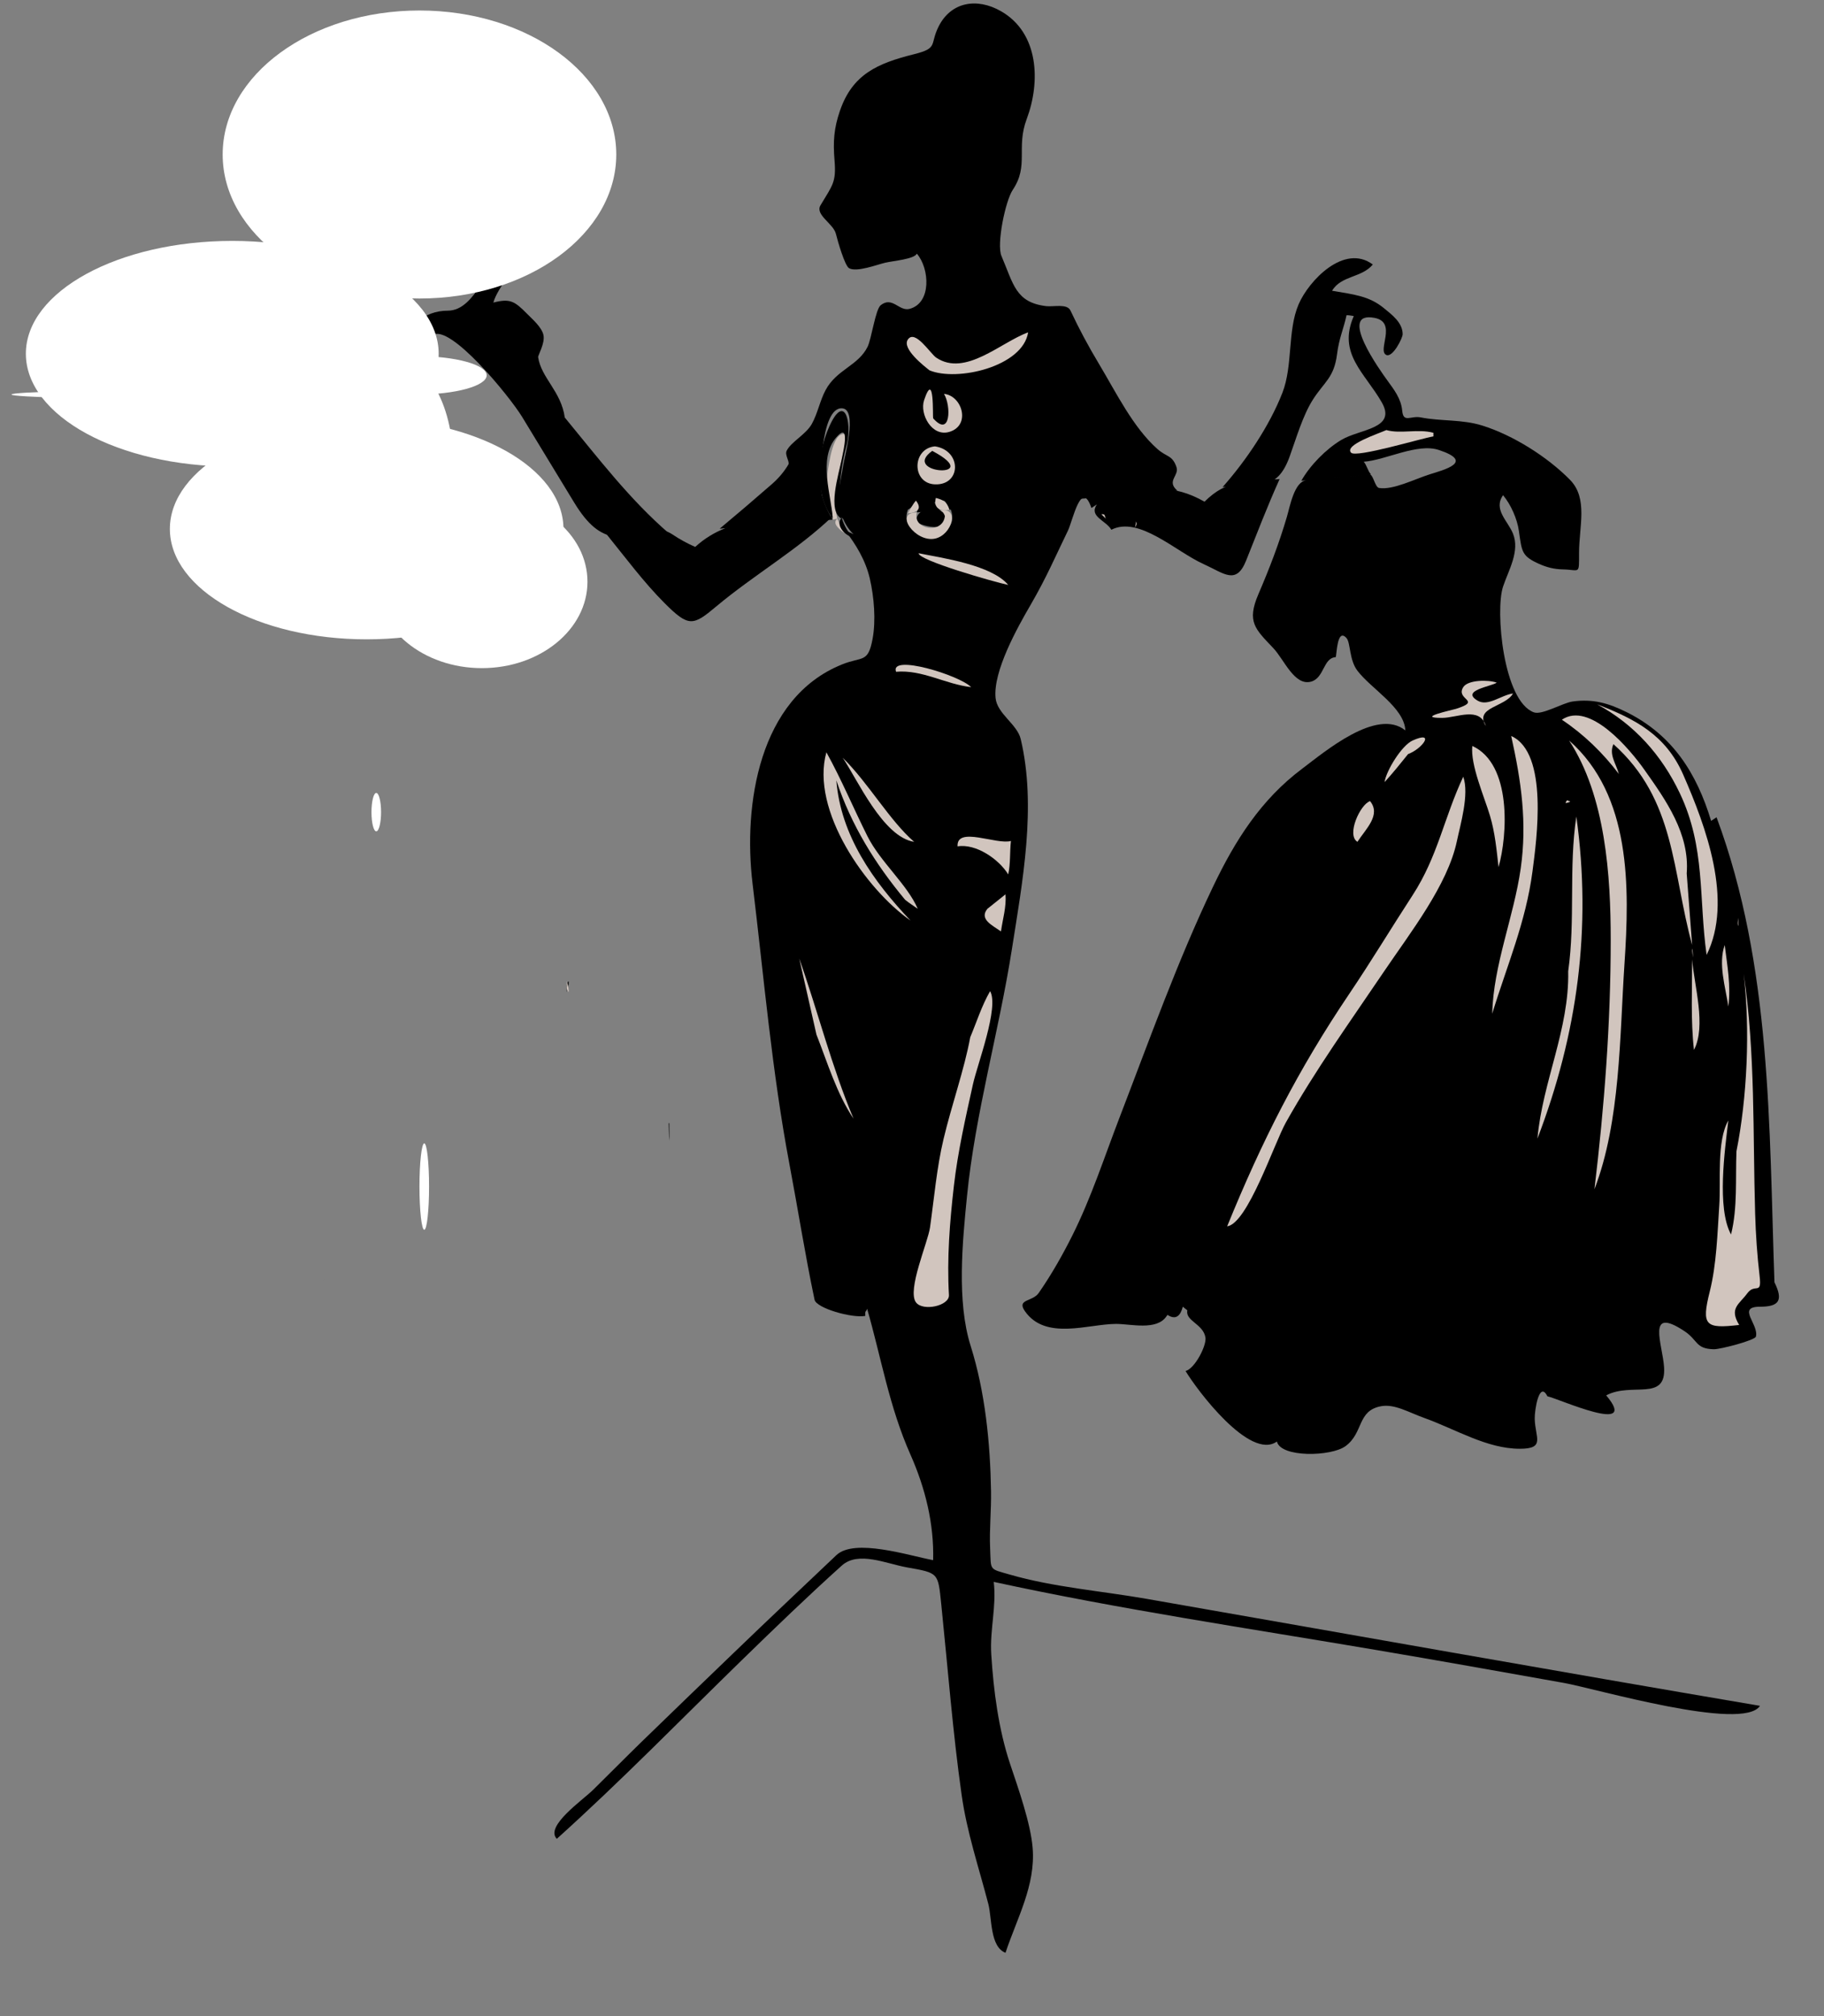 <?xml version="1.0"?><svg width="380" height="420" xmlns="http://www.w3.org/2000/svg">
 <rect width="100%" height="100%" fill="#808080" stroke="none"/>
 <title>Lady with dress</title>
 <g>
  <title>Layer 1</title>
  <path fill="#d1c5be" id="path3" d="m176.311,90.536c-2.729,-1.117 -3.572,5.791 -3.958,8.292c-0.572,3.707 1.081,6.047 1.132,9.423c0.314,-0.063 0.628,-0.125 0.942,-0.188c-1.35,-5.984 1.242,-11.637 1.884,-17.527"/>
  <path fill="#d1c5be" id="path5" d="m174.427,108.063c-0.977,0.862 -0.011,1.911 1.507,3.015c-0.621,-0.804 -1.01,-2.021 -1.507,-3.015"/>
  <path fill="black" id="path7" d="m369.678,267.128c-1.14,-32.585 -0.563,-65.914 -12.062,-96.871c-0.377,0.251 -0.755,0.502 -1.132,0.753c-3.007,-9.928 -8.001,-17.846 -17.526,-22.615c-3.911,-1.958 -7.15,-2.833 -11.309,-2.261c-2.11,0.29 -6.387,2.896 -8.104,2.26c-6.362,-2.358 -8.077,-21.206 -6.408,-26.196c1.154,-3.451 3.541,-7.366 2.072,-11.026c-1.071,-2.673 -4.163,-5.029 -2.072,-8.01c1.63,1.961 2.937,4.901 3.298,7.446c0.623,4.382 0.583,5.241 4.24,6.879c1.586,0.71 3.132,1.095 4.901,1.13c3.578,0.071 3.392,1.245 3.392,-3.392c0,-5.58 1.918,-11.393 -1.884,-15.266c-4.688,-4.776 -11.859,-9.304 -18.282,-11.308c-4.258,-1.328 -8.588,-0.861 -12.815,-1.697c-2.083,-0.412 -3.62,1.255 -3.864,-1.413c-0.228,-2.492 -1.691,-4.356 -3.109,-6.313c-1.328,-1.833 -10.519,-14.521 -2.639,-13.005c4.815,0.927 0.448,6.852 2.451,7.727c1.325,0.579 3.392,-3.497 3.392,-4.334c0,-2.405 -2.235,-4.057 -3.959,-5.464c-3.006,-2.455 -6.044,-2.784 -10.74,-3.582c1.889,-3.204 6.175,-2.667 8.48,-5.466c-5.958,-4.434 -13.346,3.372 -15.455,8.293c-2.362,5.512 -1.152,12.743 -3.392,18.469c-2.686,6.87 -7.567,14.111 -12.439,19.601c7.481,-0.593 11.299,0.962 13.946,-6.313c1.371,-3.765 2.73,-8.587 4.9,-11.968c2.351,-3.662 4.381,-4.508 4.994,-9.423c0.412,-3.299 1.396,-5.372 1.979,-8.104c0.56,0.001 1.048,0.114 1.507,0.188c-3.437,7.827 2.309,11.799 5.843,17.999c3.151,5.529 -4.619,5.496 -8.48,7.821c-3.171,1.91 -6.472,5.273 -8.293,8.481c4.838,-0.44 9.675,-0.88 14.513,-1.32c-0.71,-0.775 -0.841,-1.857 -1.508,-2.637c4.598,-0.333 11.149,-3.94 15.643,-2.452c7.552,2.501 1.071,4.133 -1.931,5.084c-3.048,0.965 -7.628,3.3 -10.509,2.832c-0.883,-0.144 -1.229,-2.87 -1.98,-2.801c-4.385,0.399 -8.769,0.797 -13.152,1.196c-2.542,0.231 -3.453,5.476 -4.09,7.636c-1.656,5.62 -3.628,10.733 -5.938,16.114c-2.469,5.754 -0.649,7.247 3.11,11.213c2.289,2.415 4.411,7.979 7.914,6.974c2.723,-0.782 2.468,-4.927 5.089,-5.089c0.213,-0.281 0.245,-6.273 2.263,-3.957c0.843,0.967 0.536,4.522 2.262,6.784c2.895,3.795 9.751,7.669 9.988,12.438c-5.938,-4.805 -16.816,4.462 -21.508,7.98c-8.602,6.451 -13.951,14.932 -18.541,24.531c-7.396,15.47 -13.345,32.135 -19.506,48.153c-3.142,8.167 -5.883,16.668 -9.801,24.501c-2.077,4.152 -4.394,8.233 -7.042,12.042c-1.277,1.836 -4.65,1.224 -2.854,3.788c4.301,6.14 13.132,2.668 18.941,2.64c3.086,-0.015 8.507,1.465 10.555,-1.603c0.063,-0.094 0.126,-0.188 0.188,-0.282c1.741,1.13 2.697,0.233 3.204,-1.697c0.314,0.252 0.628,0.503 0.942,0.755c-0.478,2.198 3.317,2.827 3.77,5.653c0.275,1.724 -2.285,6.587 -4.146,6.974c2.294,3.854 13.413,18.73 19.034,14.7c0.79,3.38 11.327,3.171 14.324,0.942c3.759,-2.795 2.368,-7.348 7.35,-8.293c2.82,-0.535 5.739,1.263 9.046,2.449c6.573,2.358 13.026,6.409 19.884,6.409c5.375,0 3.216,-2.278 3.109,-6.219c-0.05,-1.845 0.955,-8.073 2.64,-4.712c2.451,0.529 19.362,8.243 12.25,-0.189c5.313,-2.826 12.516,1.374 12.061,-5.842c-0.303,-4.808 -3.813,-12.881 4.241,-7.539c2.872,1.904 2.261,3.683 6.125,3.77c1.328,0.03 8.569,-1.853 8.765,-2.639c0.645,-2.586 -4.098,-6.22 0.849,-6.22c4.003,0.002 4.872,-1.316 3.015,-5.087"/>
  <path id="path9" d="m298.625,90.724c-4.168,1.138 -10.314,3.191 -14.511,3.392c-3.202,0.153 -3.58,0.466 -1.132,-1.885c2.749,-2.639 14.096,-3.816 15.643,-1.507"/>
  <path id="path11" d="m363.271,201.383c0.104,0.664 0.232,1.488 0,0"/>
  <path id="path13" d="m361.762,191.207c0.067,0.27 0.577,1.044 0.189,1.695c0.072,-0.47 -0.15,-1.539 -0.189,-1.695"/>
  <path id="path15" d="m359.312,196.861c0.537,4.292 1.317,8.488 0.755,12.815c-0.582,-4.053 -2.15,-8.822 -0.755,-12.815"/>
  <path id="path17" d="m357.427,173.49c-0.126,-0.942 -0.251,-1.884 -0.377,-2.827c0.126,0.943 0.251,1.885 0.377,2.827"/>
  <path id="path19" d="m323.126,150.497c-0.827,-0.206 -0.827,-0.206 0,0"/>
  <path id="path21" d="m298.625,147.859c3.474,-0.486 6.067,0.271 7.538,-2.074c0.502,-0.8 -2.984,-2.972 -0.188,-3.674c1.406,-0.353 4.418,-0.418 5.842,0.095c-0.973,0.775 -7.654,1.621 -3.957,3.77c2.18,1.267 4.9,-1.194 7.352,-1.507c-1.623,2.874 -8.113,2.806 -5.654,6.784c-1.72,-5.59 -10.266,1.258 -10.933,-3.394"/>
  <path id="path23" d="m288.45,162.937c0.478,-3.282 2.117,-4.514 4.521,-6.596c-0.117,0.102 5.754,-5.395 4.336,-1.697c-0.696,1.816 -4.286,2.561 -5.654,4.618c-1.006,1.513 -2.619,3.07 -3.769,4.24c-0.484,0.478 0.448,-0.437 0.566,-0.565"/>
  <path id="path25" d="m282.606,171.418c0.688,-1.699 0.897,-3.925 2.827,-4.524c1.757,2.187 0.529,3.735 -0.941,5.937c-2.337,3.496 -4.394,1.123 -1.886,-1.413"/>
  <path id="path27" d="m303.149,177.637c-8.404,15.351 -18.343,29.466 -27.863,44.115c-4.544,6.99 -8.664,14.177 -12.532,21.561c-1.834,3.501 -3.096,11.62 -7.098,12.161c7.274,-17.856 14.756,-32.589 25.442,-48.437c4.726,-7.007 8.55,-13.403 13.192,-20.542c2.387,-3.67 4.563,-7.14 6.409,-11.12c1.934,-4.171 1.86,-9.555 4.334,-13.57c0.983,5.648 -1.722,10.74 -1.884,15.832"/>
  <path id="path29" d="m306.542,156.528c1.957,-3.409 5.997,7.884 6.408,9.988c0.92,4.704 0.452,9.877 -0.754,14.135c-0.892,-8.008 -2.475,-16.604 -5.654,-24.123"/>
  <path id="path31" d="m314.458,201.76c-1.098,3.182 -2.595,6.188 -3.582,9.424c0.248,-10.186 4.506,-20.186 5.938,-30.248c1.361,-9.571 0.12,-18.172 -1.979,-27.611c5.334,2.225 4.796,11.956 4.994,16.491c0.478,10.942 -1.898,21.65 -5.371,31.944"/>
  <path id="path33" d="m320.299,237.191c1.065,-11.9 5.717,-22.85 6.408,-34.865c0.61,-10.606 0.111,-21.729 1.697,-32.228c3.228,23.238 0.262,45.227 -8.105,67.093"/>
  <path id="path35" d="m326.143,167.271c0.36,-0.253 0.014,-0.802 0.942,-0.565c0.142,1.03 -0.438,0.211 -0.942,0.565"/>
  <path id="path37" d="m338.204,206.85c-1.825,13.38 -1.14,28.182 -6.029,40.897c3.5,-29.216 9.546,-66.287 -5.089,-93.48c13.723,15.1 11.779,33.492 11.118,52.583"/>
  <path id="path39" d="m350.079,182.726c-1.76,-10.706 -5.791,-20.408 -13.947,-27.705c-0.978,2.174 0.534,4 1.13,6.219c-3.298,-4.375 -7.301,-8.257 -11.873,-11.308c7.33,-4.963 17.244,10.246 20.544,15.267c6.377,9.703 5.742,20.429 6.596,31.663c-1.237,-4.508 -0.654,-10.05 -2.45,-14.136"/>
  <path id="path41" d="m352.715,197.613c-0.044,0.61 -0.01,1.538 -0.188,1.885c-0.047,-0.35 0.187,-1.877 0.188,-1.885"/>
  <path id="path43" d="m352.906,218.723c-0.688,-6.204 -0.378,-12.605 -0.378,-18.847c0.43,5.415 2.981,13.88 0.378,18.847"/>
  <path id="path45" d="m339.523,150.875c-2.248,-1.409 -4.448,-2.89 -6.784,-4.147c7.966,3.083 14.304,6.37 17.939,14.673c4.746,10.837 10.443,26.229 4.864,37.533c-0.972,-6.917 0.087,-14.025 -1.13,-20.919c-1.894,-10.738 -7.908,-19.162 -14.889,-27.14"/>
  <path id="path47" d="m361.386,272.625c0.45,1.111 0.296,2.289 0.942,3.393c-7.024,0.812 -7.922,0.181 -6.126,-6.975c1.346,-5.363 1.622,-11.507 1.931,-17.024c0.293,-5.244 -0.618,-14.138 1.934,-18.596c-0.72,6.11 -2.437,18.264 0.564,23.748c1.869,-7.535 0.975,-15.854 1.787,-23.573c1.064,-10.11 2.037,-20.573 0.853,-30.705c2.165,14.717 2.26,29.24 2.26,44.087c0,2.507 2.278,20.483 1.037,21.311c-2.144,1.429 -5.133,1.387 -5.182,4.334"/>
  <path fill-rule="evenodd" id="path49" d="m191.011,108.816c1.291,0.847 7.01,2.271 5.842,-1.507c-0.636,-2.059 -6.572,-1.752 -5.842,1.507"/>
  <path fill="black" fill-rule="evenodd" clip-rule="evenodd" id="path51" d="m250.944,104.512c-6.902,-3.866 -10.895,-2.58 -19.123,-1.894c-11.342,0.946 -22.684,1.891 -34.025,2.836c3.679,7.823 -11.094,7.569 -8.669,0.753c-4.586,0.377 -9.172,0.754 -13.758,1.132c0.483,1.506 1.379,2.955 2.45,3.957c-0.557,-0.325 -1.261,-0.503 -1.885,-0.942c2.421,3.085 4.405,6.409 5.276,10.178c0.887,3.837 1.304,8.733 0.565,12.628c-0.957,5.048 -2.119,3.538 -6.407,5.277c-17.288,7.01 -20.57,29.268 -18.58,45.689c2.361,19.487 4.033,39.114 7.683,58.422c1.778,9.404 3.255,18.849 5.229,28.22c0.37,1.757 7.782,3.875 10.567,3.365c-0.091,-1.302 0.196,-0.703 0.378,-1.508c2.965,10.32 4.609,20.448 9.032,30.405c3.077,6.93 4.93,14.375 4.726,21.988c-5.11,-0.966 -16.387,-4.628 -20.167,-1.037c-7.105,6.75 -14.241,13.458 -21.296,20.261c-6.445,6.215 -12.904,12.41 -19.318,18.658c-3.389,3.302 -6.707,6.673 -10.083,9.987c-2.218,2.178 -10.079,7.588 -7.539,10.179c13.25,-11.925 25.803,-24.804 38.574,-37.247c6.843,-6.668 13.692,-13.277 20.793,-19.67c3.453,-3.108 9.255,-0.392 13.609,0.379c6.626,1.174 6.438,1.083 7.122,7.724c1.364,13.258 2.415,26.824 4.245,39.698c1.115,7.847 3.569,15.049 5.556,22.686c0.783,3.01 0.325,8.909 3.58,10.177c2.375,-7.188 6.297,-14.033 5.654,-21.862c-0.426,-5.182 -3.021,-12.461 -4.711,-17.526c-2.394,-7.177 -3.441,-15.25 -3.909,-22.777c-0.324,-5.212 1.121,-9.952 0.516,-15.105c26.279,5.709 53.241,9.703 79.762,14.199c13.017,2.206 26.011,4.53 39.008,6.846c6.568,1.171 37.34,10.215 40.862,4.775c-42.657,-7.24 -85.251,-14.856 -127.873,-22.303c-9.238,-1.614 -19.352,-2.419 -28.366,-5.025c-4.457,-1.288 -3.939,-0.753 -4.146,-5.465c-0.177,-4.02 0.255,-7.882 0.189,-11.874c-0.164,-10.084 -1.217,-20.705 -4.252,-30.329c-2.926,-9.275 -1.702,-21.66 -0.747,-31.264c1.704,-17.128 6.653,-34.242 9.333,-51.299c2.209,-14.063 5.192,-29.796 1.845,-43.86c-0.734,-3.083 -4.918,-5.256 -5.236,-8.533c-0.544,-5.59 4.561,-14.702 7.315,-19.433c3.244,-5.572 5.271,-10.306 7.762,-15.434c1.011,-2.079 2.78,-10.906 4.899,-4.711c0.377,-0.251 0.755,-0.503 1.132,-0.755c-1.733,2.544 1.858,3.299 3.015,5.277c5.78,-2.918 13.367,4.522 19.225,7.161c4.288,1.932 6.786,4.432 8.856,-0.752c2.261,-5.658 4.461,-11.41 6.974,-16.962c-6.894,0.546 -10.878,-0.053 -15.642,4.71"/>
  <path fill-rule="evenodd" clip-rule="evenodd" id="path53" d="m186.488,138.813c5.403,-1.34 11.99,0.317 15.832,4.334c-2.85,-0.323 -15.924,-3.357 -15.832,-4.334"/>
  <path fill-rule="evenodd" clip-rule="evenodd" id="path55" d="m187.997,173.49c1.078,0.501 2.004,1.065 2.45,1.885c-6.526,-1.008 -11.89,-13.131 -14.89,-17.527c4.393,4.312 9.969,10.495 12.44,15.642"/>
  <path fill-rule="evenodd" clip-rule="evenodd" id="path57" d="m162.176,179.334c-0.104,-0.66 -0.235,-1.488 0,0"/>
  <path fill-rule="evenodd" clip-rule="evenodd" id="path59" d="m170.092,215.519c-1.194,-5.277 -2.387,-10.554 -3.581,-15.831c3.903,11.082 6.744,22.507 11.308,33.359c-3.532,-5.276 -5.422,-11.665 -7.727,-17.528"/>
  <path fill-rule="evenodd" clip-rule="evenodd" id="path61" d="m171.788,157.66c1.009,-0.827 7.021,12.804 8.48,15.643c2.882,5.604 8.632,10.699 10.932,16.02c-8.424,-4.814 -14.062,-17.968 -16.963,-26.763c0.911,11.52 7.72,21.073 15.455,29.212c-11.13,-7.789 -17.157,-20.71 -17.904,-34.112"/>
  <path fill-rule="evenodd" clip-rule="evenodd" id="path63" d="m197.795,271.493c-7.493,0.977 -7.51,-0.298 -5.708,-7.504c2.308,-9.23 2.606,-18.818 4.808,-28.063c2.404,-10.095 4.194,-20.456 9.382,-29.453c1.305,2.314 -1.481,10.492 -2.184,13.479c-1.347,5.722 -2.54,11.464 -3.693,17.228c-2.275,11.361 -3.262,22.747 -2.605,34.313"/>
  <path fill-rule="evenodd" clip-rule="evenodd" id="path65" d="m208.539,194.034c-4.634,-3.25 -3.742,-3.979 0.942,-7.729c0.205,2.672 -0.588,5.132 -0.942,7.729"/>
  <path fill-rule="evenodd" clip-rule="evenodd" id="path67" d="m210.613,175.188c-0.268,2.322 -0.063,4.679 -0.566,6.974c-1.192,-1.95 -10.513,-7.775 -10.741,-6.786c0.633,-2.745 8.953,0.516 11.307,-0.188"/>
  <path fill-rule="evenodd" id="path69" d="m197.608,118.429c-2.32,-0.338 -4.62,-0.708 -6.784,-1.697c3.823,-1.607 16.512,2.602 19.223,5.844c-4.284,-0.873 -8.264,-2.847 -12.439,-4.147"/>
  <path fill-rule="evenodd" id="path71" d="m230.402,108.063c-0.314,-0.314 -0.628,-0.628 -0.942,-0.942c0.911,-0.064 0.597,0.364 0.942,0.942"/>
  <path fill-rule="evenodd" id="path73" d="m236.809,109.948c-0.028,-0.269 -0.292,-0.945 0,-1.32c0,0.44 0,0.88 0,1.32"/>
  <path fill-rule="evenodd" id="path75" d="m240.201,111.455c-0.022,-0.018 1.137,0.962 0,0"/>
  <path id="path87" d="m67.566,266.594c-1.345,0.304 0.383,-0.087 0,0"/>
  <path fill="black" id="path95" d="m139.409,237.639c-0.032,-1.216 -0.064,-2.432 -0.096,-3.649c0.043,0 0.085,0 0.128,0c-0.006,1.211 0.06,2.675 -0.032,3.649"/>
  <path id="path99" d="m118.075,206.662c0.046,-1.001 -0.195,-1.779 0.377,-2.262c0.138,0.679 -0.375,2.246 -0.377,2.262"/>
  <path id="path107" d="m171.222,103.162c-0.502,-2.295 -0.417,-18.691 4.335,-18.092c3.137,0.396 0.348,10.207 0.095,11.968c-0.312,2.17 -2.02,9.135 -0.283,10.836c1.937,1.896 13.89,0.219 15.455,-3.392c0.145,1.191 0.656,0.65 0.188,2.262c1.633,-0.126 3.267,-0.251 4.899,-0.377c-1.893,-2.103 -1.298,-2.014 0.567,-2.072c0.858,-0.027 0.875,1.921 1.42,1.876c1.866,-0.156 3.732,-0.312 5.599,-0.467c13.931,-1.161 27.862,-2.323 41.793,-3.484c-2.362,-2.023 0.415,-3.109 -0.188,-4.899c-0.855,-2.542 -2.035,-2.066 -3.959,-3.769c-5.092,-4.508 -8.628,-11.802 -12.187,-17.737c-2.188,-3.65 -4.138,-7.259 -5.94,-11.12c-0.701,-1.5 -3.543,-0.739 -5.054,-0.921c-6.385,-0.769 -6.803,-4.554 -9.329,-10.46c-1.04,-2.433 0.812,-11.448 2.356,-13.758c3.427,-5.123 0.632,-8.694 2.92,-14.795c2.875,-7.663 2.571,-17.887 -5.371,-22.427c-5.063,-2.894 -10.442,-1.918 -13.004,3.204c-1.886,3.772 0.007,4.476 -5.089,5.749c-7.651,1.911 -12.836,4.182 -15.454,11.779c-1.241,3.602 -1.464,6.36 -1.13,10.365c0.377,4.522 -0.398,5.116 -2.922,9.33c-1.192,1.991 2.672,3.801 3.203,5.938c0.423,1.704 1.868,6.649 2.733,7.162c1.564,0.926 5.88,-0.749 7.539,-1.13c1.758,-0.404 6.031,-0.743 6.596,-1.885c2.668,3.079 3.095,10.275 -1.507,11.496c-2.207,0.585 -3.581,-2.7 -6.031,-0.755c-1.081,0.857 -1.922,7.049 -2.732,8.67c-1.987,3.979 -6.466,4.704 -8.764,9.046c-1.169,2.21 -1.624,4.782 -2.827,6.974c-1.237,2.253 -4.368,3.77 -5.278,5.654c-0.407,0.842 0.688,2.299 0.377,2.827c-0.76,1.293 -1.873,2.725 -3.392,4.052c-3.607,3.152 -7.248,6.262 -10.931,9.329c7.853,-0.628 15.706,-1.256 23.559,-1.885c-0.982,-1.528 -1.732,-3.268 -2.262,-5.092"/>
  <path id="path109" d="m196.478,100.335c-4.636,2.2 -7.659,-4.77 -3.204,-6.972c4.606,-2.277 8.471,4.332 3.204,6.972"/>
  <path id="path111" d="m197.795,89.969c-7.25,0.884 -5.241,-9.645 -2.827,-8.481c1.279,0.617 -3.733,6.01 1.32,6.409c3.889,0.307 1.547,-4 0.377,-5.654c4.967,-0.008 4.395,5.53 1.13,7.726"/>
  <path id="path113" d="m192.708,71.877c3.691,9.311 16.025,-0.658 21.484,-2.639c-1.184,7.645 -16.327,11.131 -21.861,6.786c-3.528,-2.771 -2.977,-8.638 0.377,-4.147"/>
  <path fill="black" id="path115" d="m117.662,86.979c-0.764,-5.486 -4.898,-8.212 -5.552,-12.58c-0.053,-0.363 1.467,-2.887 1.111,-4.595c-0.337,-1.617 -2.285,-3.292 -3.333,-4.354c-2.701,-2.74 -3.61,-3.31 -7.107,-2.419c0.921,-3.294 4.888,-6.979 5.11,-11.128c-6.719,2.072 -8.368,12.82 -14.659,12.82c-4.821,0 -8.885,3.31 -8.885,8.71c0,7.537 5.349,13.467 5.776,21.286c0.405,7.396 -3.07,5.447 -8.885,7.982c-5.018,2.188 -9.639,5.07 -14.437,7.741c5.703,0.996 12.868,2.139 17.768,3.145c4.9,1.006 13.518,-5.277 16.658,-4.114c-1.371,3.348 -4.631,4.568 -7.553,5.807c8.441,-0.806 16.881,-1.612 25.322,-2.418c-4.764,-5.573 -9.626,-11.612 -16.659,-12.821c-1.49,-0.256 -6.769,0.48 -7.773,-0.726c-0.748,-0.898 -0.815,-9.294 -1.555,-11.369c-1.588,-4.456 -8.763,-14.182 -2.887,-18.143c3.606,-2.43 15.956,12.64 18.656,17.053c3.643,5.959 7.242,11.951 10.883,17.902c5.754,9.398 9.807,7.257 19.767,6.41c-8.224,-7.087 -14.784,-15.721 -21.766,-24.189"/>
  <path fill="black" id="path119" d="m144.837,113.936c-1.683,-0.729 -3.278,-1.617 -4.806,-2.639c-3.467,-2.316 -9.696,-0.311 -13.663,0c3.818,4.714 7.758,10.02 12.061,14.325c5.049,5.051 5.938,4.783 10.743,0.752c7.881,-6.612 17.12,-11.91 24.313,-18.847c-10.509,0.841 -20.817,-0.764 -28.648,6.409"/>
  <path fill-rule="evenodd" id="path121" d="m176.5,92.231c0.945,-4.705 -0.673,-10.268 -3.77,-3.298c-2.552,5.745 -3.123,13.918 0.755,19.13c-0.208,-4.614 -3.165,-12.512 0.752,-16.962c2.925,-3.324 1.483,2.76 1.132,4.522c-0.627,3.145 -3.117,10.923 0,12.44c-0.998,-4.797 -0.209,-10.958 1.131,-15.832"/>
  <path id="path123" d="m175.369,107.873c-1.301,1.234 0.246,3.548 2.45,4.147c-1.148,-1.074 -1.986,-2.553 -2.45,-4.147"/>
  <path fill="#D1C5BE" id="path125" d="m355.542,198.934c5.579,-11.303 -0.118,-26.696 -4.864,-37.533c-3.636,-8.303 -9.974,-11.591 -17.939,-14.673c7.695,4.14 13.467,10.584 17.245,18.565c5.358,11.321 3.896,21.811 5.558,33.641"/>
  <path fill="#d1c5be" fill-rule="evenodd" id="path129" d="m193.651,77.154c5.739,2.392 19.436,-0.766 20.542,-7.916c-5.705,2.07 -13.085,9.312 -19.129,5.278c-1.252,-0.835 -4.442,-6.009 -5.938,-3.769c-1.272,1.907 3.442,5.549 4.525,6.407"/>
  <path fill="#d1c5be" fill-rule="evenodd" id="path131" d="m196.666,82.055c1.529,2.514 1.386,9.208 -2.262,5.087c-0.123,-0.139 0.317,-10.349 -1.885,-3.77c-0.966,2.887 1.62,7.707 5.276,6.596c4.53,-1.374 2.642,-7.566 -1.129,-7.913"/>
  <path fill="#d1c5be" fill-rule="evenodd" id="path133" d="m288.827,89.594c-1.579,0.716 -8.862,3.097 -7.351,4.712c1.057,1.129 14.75,-3.022 17.149,-3.394c0,-0.251 0,-0.501 0,-0.752c-3.209,-0.877 -6.837,0.279 -9.798,-0.566"/>
  <path fill="#d1c5be" id="path135" d="m194.781,92.986c-4.819,0.451 -4.881,7.728 0,7.916c5.525,0.213 5.61,-7.07 0,-7.916"/>
  <path fill="#d1c5be" id="path137" d="m197.231,98.64c-3.783,0.781 -6.211,-2.435 -3.015,-4.712c2.122,1.12 5.387,2.246 3.015,4.712"/>
  <path fill-rule="evenodd" id="path139" d="m194.216,93.928c-6.787,4.836 11.257,5.94 0,0"/>
  <path fill="#d1c5be" fill-rule="evenodd" id="path141" d="m190.824,104.294c-0.692,0.758 -1.162,1.787 -1.697,2.638c2.279,-0.172 2.888,-1.098 1.697,-2.638"/>
  <path fill="#d1c5be" id="path143" d="m196.853,107.498c-0.433,3.938 -6.889,2.804 -5.842,-0.755c-4.903,-0.002 -0.299,6.323 3.77,5.466c3.624,-0.763 5.195,-6.682 1.13,-5.844c0.556,0.255 0.756,0.604 0.942,1.133"/>
  <path fill="#d1c5be" fill-rule="evenodd" id="path145" d="m194.968,103.729c-0.483,1.932 0.618,2.884 2.827,2.45c-0.491,-1.671 -1.404,-2.077 -2.827,-2.45"/>
  <path fill="#d1c5be" fill-rule="evenodd" id="path149" d="m230.402,108.063c-0.345,-0.578 -0.031,-1.006 -0.942,-0.942c0.314,0.314 0.627,0.628 0.942,0.942"/>
  <path fill="#d1c5be" id="path151" d="m236.431,109.948c0.088,-0.265 0.627,-0.706 0.189,-1.32c0.085,0.453 -0.139,1.17 -0.189,1.32"/>
  <path fill="#d1c5be" id="path153" d="m240.201,111.455c1.137,0.962 -0.022,-0.018 0,0"/>
  <path fill="#D1C5BE" id="path155" d="m191.389,115.255c-0.188,1.434 15.742,6.002 18.657,6.596c-3.466,-4.146 -13.733,-5.613 -18.657,-6.596"/>
  <path fill="#D1C5BE" id="path157" d="m186.677,139.944c5.489,-0.474 10.297,2.596 15.643,3.204c-2.362,-2.471 -17.018,-6.965 -15.643,-3.204"/>
  <path fill-rule="evenodd" clip-rule="evenodd" fill="#D1C5BE" id="path163" d="m309.558,151.251c-2.459,-3.978 4.031,-3.91 5.654,-6.784c-2.451,0.313 -5.172,2.774 -7.352,1.507c-3.697,-2.149 2.984,-2.995 3.957,-3.77c-1.717,-0.618 -5.995,-0.607 -6.972,0.942c-1.687,2.676 4.058,2.747 -1.509,4.522c-0.81,0.258 -8.556,1.885 -2.92,1.885c3.113,0.002 7.857,-2.479 9.142,1.698"/>
  <path fill-rule="evenodd" clip-rule="evenodd" fill="#D1C5BE" id="path171" d="m351.396,181.971c0.655,-8.267 -4.329,-15.282 -8.856,-21.673c-2.943,-4.156 -11.364,-14.284 -17.151,-10.366c4.572,3.051 8.575,6.934 11.873,11.308c-0.596,-2.219 -2.107,-4.045 -1.13,-6.219c12.975,11.608 12.187,26.483 16.396,41.84c-0.377,-4.963 -0.755,-9.926 -1.132,-14.89"/>
  <path fill-rule="evenodd" clip-rule="evenodd" fill="#D1C5BE" id="path173" d="m293.349,157.093c3.099,-1.166 5.683,-4.965 0.941,-2.827c-2.265,1.021 -5.492,6.269 -5.841,8.67c1.719,-1.883 3.304,-3.854 4.9,-5.843"/>
  <path fill-rule="evenodd" clip-rule="evenodd" fill="#D1C5BE" id="path175" d="m288.45,162.937c-0.884,0.921 -0.635,0.662 0,0"/>
  <path fill="#D1C5BE" id="path177" d="m314.834,153.324c2.099,9.439 3.34,18.041 1.979,27.611c-1.432,10.062 -5.689,20.063 -5.938,30.248c3.05,-9.991 7.011,-19.065 8.394,-29.665c0.841,-6.449 3.424,-24.68 -4.435,-28.194"/>
  <path fill-rule="evenodd" clip-rule="evenodd" fill="#D1C5BE" id="path179" d="m326.895,154.267c7.61,11.586 8.671,28.203 8.671,41.558c0,17.367 -1.324,34.666 -3.392,51.923c5.438,-14.141 5.259,-31.961 6.258,-46.952c1.063,-15.931 1.45,-35.094 -11.537,-46.529"/>
  <path fill="#D1C5BE" id="path181" d="m312.196,180.652c1.885,-6.653 2.791,-21.485 -5.465,-25.253c-0.423,3.94 2.487,10.556 3.675,14.512c1.05,3.5 1.392,7.174 1.79,10.741"/>
  <path fill-rule="evenodd" clip-rule="evenodd" fill="#D1C5BE" id="path183" d="m188.562,187.438c0.829,0.684 1.763,1.26 2.638,1.885c-2.202,-5.095 -7.789,-9.74 -10.492,-15.14c-2.895,-5.786 -5.407,-11.808 -8.543,-17.464c-3.365,12.087 8.284,28.585 17.527,35.054c-7.735,-8.14 -14.544,-17.693 -15.455,-29.212c3.065,9.29 8.097,17.403 14.325,24.877"/>
  <path fill="#D1C5BE" id="path185" d="m190.447,175.375c-5.146,-4.468 -9.525,-12.262 -14.89,-17.527c3,4.396 8.363,16.519 14.89,17.527"/>
  <path fill-rule="evenodd" clip-rule="evenodd" fill="#D1C5BE" id="path187" d="m304.846,161.805c-4.023,8.561 -5.29,16.593 -10.556,24.69c-4.643,7.139 -8.467,13.535 -13.192,20.542c-10.687,15.848 -18.168,30.58 -25.442,48.437c4.267,-0.577 9.819,-17.33 12.241,-21.647c6.135,-10.935 13.478,-21.134 20.486,-31.513c5.361,-7.94 13.216,-17.919 15.144,-27.125c0.709,-3.386 2.608,-9.724 1.319,-13.384"/>
  <path fill-rule="evenodd" clip-rule="evenodd" fill="#D1C5BE" id="path191" d="m326.895,166.894c-0.166,0.012 -0.382,-0.578 -0.752,0.377c0.49,0.058 1.373,-0.423 0.752,-0.377"/>
  <path fill-rule="evenodd" clip-rule="evenodd" fill="#D1C5BE" id="path193" d="m282.795,175.375c1.761,-2.722 4.959,-5.593 2.638,-8.481c-2.034,0.631 -4.984,7.031 -2.638,8.481"/>
  <path fill-rule="evenodd" clip-rule="evenodd" fill="#D1C5BE" id="path197" d="m326.708,202.326c0.249,12.105 -5.342,22.961 -6.408,34.865c8.366,-21.866 11.333,-43.855 8.105,-67.093c-1.611,10.659 -0.184,21.538 -1.697,32.228"/>
  <path fill-rule="evenodd" clip-rule="evenodd" fill="#D1C5BE" id="path203" d="m199.493,176.317c3.804,-0.629 8.598,2.645 10.554,5.844c0.503,-2.295 0.299,-4.652 0.566,-6.974c-2.925,0.876 -11.384,-3.161 -11.12,1.13"/>
  <path fill="#D1C5BE" id="path205" d="m161.987,179.334c0.104,-0.66 0.235,-1.488 0,0"/>
  <path fill="#D1C5BE" id="path207" d="m205.711,189.322c-1.775,2.172 1.024,3.448 2.827,4.712c0.354,-2.597 1.147,-5.058 0.942,-7.729c-1.256,1.006 -2.512,2.012 -3.769,3.017"/>
  <path fill="#D1C5BE" id="path209" d="m362.139,191.207c-0.025,0.313 -0.247,1.285 0,1.695c0,-0.565 0,-1.13 0,-1.695"/>
  <path fill="#D1C5BE" id="path211" d="m359.312,196.861c-1.396,3.992 0.173,8.762 0.755,12.815c0.562,-4.326 -0.218,-8.523 -0.755,-12.815"/>
  <path fill-rule="evenodd" clip-rule="evenodd" fill="#D1C5BE" id="path213" d="m352.715,199.498c-0.044,-0.61 -0.01,-1.538 -0.188,-1.885c-0.047,0.35 0.187,1.877 0.188,1.885"/>
  <path fill="#D1C5BE" id="path215" d="m170.092,215.519c2.305,5.863 4.195,12.252 7.727,17.528c-4.563,-10.853 -7.405,-22.277 -11.308,-33.359c1.194,5.277 2.387,10.553 3.581,15.831"/>
  <path fill-rule="evenodd" clip-rule="evenodd" fill="#D1C5BE" id="path217" d="m352.906,218.723c2.604,-4.967 0.053,-13.432 -0.378,-18.847c0,6.241 -0.311,12.643 0.378,18.847"/>
  <path fill="#D1C5BE" id="path219" d="m363.458,201.383c-0.103,0.664 -0.232,1.488 0,0"/>
  <path fill="#D1C5BE" id="path221" d="m361.762,239.831c-0.226,5.737 0.264,11.72 -1.131,17.34c-3.001,-5.484 -1.284,-17.638 -0.564,-23.748c-2.464,4.305 -1.544,12.657 -1.885,17.716c-0.393,5.832 -0.555,12.227 -1.979,17.904c-1.796,7.155 -0.898,7.786 6.126,6.975c-2.129,-3.511 -0.009,-4.271 1.695,-6.597c1.601,-2.185 3.045,0.533 2.563,-3.575c-0.509,-4.328 -0.803,-8.648 -0.933,-13.005c-0.499,-16.797 0.072,-33.26 -2.383,-49.948c1.357,11.607 0.729,25.735 -1.509,36.938"/>
  <path fill="#D1C5BE" id="path223" d="m118.075,204.4c0.046,1.001 -0.195,1.779 0.377,2.262c0.138,-0.679 -0.375,-2.245 -0.377,-2.262"/>
  <path fill="#D1C5BE" id="path225" d="m202.131,216.085c-1.219,6.663 -3.853,14.03 -5.56,21.202c-1.431,6.006 -1.95,12.314 -2.821,18.427c-0.449,3.148 -4.812,13.032 -2.927,15.592c1.434,1.947 7.003,0.729 6.874,-1.522c-0.436,-7.67 0.163,-15.152 1.034,-22.775c0.809,-7.075 2.432,-14.172 3.965,-21.124c0.931,-4.219 5.482,-16.037 3.58,-19.411c-1.755,3.043 -2.786,6.373 -4.145,9.611"/>
  <path fill-rule="evenodd" clip-rule="evenodd" fill="#D1C5BE" id="path231" d="m67.566,266.594c0.383,-0.087 -1.345,0.304 0,0"/>
  <path id="svg_2" d="m100.389,92.187c-1,0 -3,7 -3.389,6.813c-0.389,-0.187 3.389,-6.813 3.389,-6.813z" stroke-linecap="null" stroke-linejoin="null" stroke-dasharray="null" stroke-width="null" fill="black"/>
  <path id="svg_4" d="m64.389,90.187l50.611,32.813l-50.611,-32.813z" stroke-linecap="null" stroke-linejoin="null" stroke-dasharray="null" stroke-width="null" fill="black"/>
  <rect id="svg_10" height="0" width="26" y="123.187" x="58.389" stroke-linecap="null" stroke-linejoin="null" stroke-dasharray="null" stroke-width="null" fill="black"/>
  <ellipse ry="23" rx="41" id="svg_12" cy="110.187" cx="76.389" stroke-linecap="null" stroke-linejoin="null" stroke-dasharray="null" stroke-width="null" fill="#ffffff"/>
  <ellipse ry="9" rx="1" id="svg_13" cy="247.187" cx="88.389" stroke-linecap="null" stroke-linejoin="null" stroke-dasharray="null" stroke-width="null" fill="#ffffff"/>
  <ellipse ry="1" id="svg_14" cy="61.187" cx="40.389" stroke-linecap="null" stroke-linejoin="null" stroke-dasharray="null" stroke-width="null" fill="#ffffff"/>
  <ellipse ry="22" rx="13" id="svg_15" cy="96.187" cx="81.389" stroke-linecap="null" stroke-linejoin="null" stroke-dasharray="null" stroke-width="null" fill="#ffffff"/>
  <ellipse ry="15" rx="12" id="svg_16" cy="104.187" cx="83.389" stroke-linecap="null" stroke-linejoin="null" stroke-dasharray="null" stroke-width="null" fill="#ffffff"/>
  <ellipse ry="30" rx="41" id="svg_17" cy="32.187" cx="87.389" stroke-linecap="null" stroke-linejoin="null" stroke-dasharray="null" stroke-width="null" fill="#ffffff"/>
  <ellipse ry="13" rx="9" id="svg_18" cy="79.187" cx="71.389" stroke-linecap="null" stroke-linejoin="null" stroke-dasharray="null" stroke-width="null" fill="#ffffff"/>
  <ellipse ry="4" rx="9" id="svg_19" cy="74.187" cx="73.389" stroke-linecap="null" stroke-linejoin="null" stroke-dasharray="null" stroke-width="null" fill="#ffffff"/>
  <ellipse ry="1" rx="40" id="svg_20" cy="82.187" cx="42.389" stroke-linecap="null" stroke-linejoin="null" stroke-dasharray="null" stroke-width="null" fill="#ffffff"/>
  <ellipse rx="1" id="svg_21" cy="170.187" cx="77.389" stroke-linecap="null" stroke-linejoin="null" stroke-dasharray="null" stroke-width="null" fill="#ffffff"/>
  <ellipse ry="23.5" rx="43" id="svg_22" cy="73.687" cx="48.389" stroke-linecap="null" stroke-linejoin="null" stroke-dasharray="null" stroke-width="null" fill="#ffffff"/>
  <ellipse fill="black" stroke-width="null" stroke-dasharray="null" stroke-linejoin="null" stroke-linecap="null" cx="116.389" cy="111.187" id="svg_1" rx="20"/>
  <ellipse fill="#ffffff" stroke-width="null" stroke-dasharray="null" stroke-linejoin="null" stroke-linecap="null" cx="100.389" cy="121.187" id="svg_3" rx="22" ry="18"/>
  <ellipse fill="#ffffff" stroke-width="null" stroke-dasharray="null" stroke-linejoin="null" stroke-linecap="null" cx="83.389" cy="292.187" id="svg_5" ry="4"/>
  <ellipse fill="#ffffff" stroke-width="null" stroke-dasharray="null" stroke-linejoin="null" stroke-linecap="null" cx="86.889" cy="78.187" id="svg_6" rx="14.5" ry="4"/>
  <ellipse fill="#ffffff" stroke-width="null" stroke-dasharray="null" stroke-linejoin="null" stroke-linecap="null" cx="78.389" cy="169.187" id="svg_7" rx="1" ry="4"/>
 </g>
</svg>
